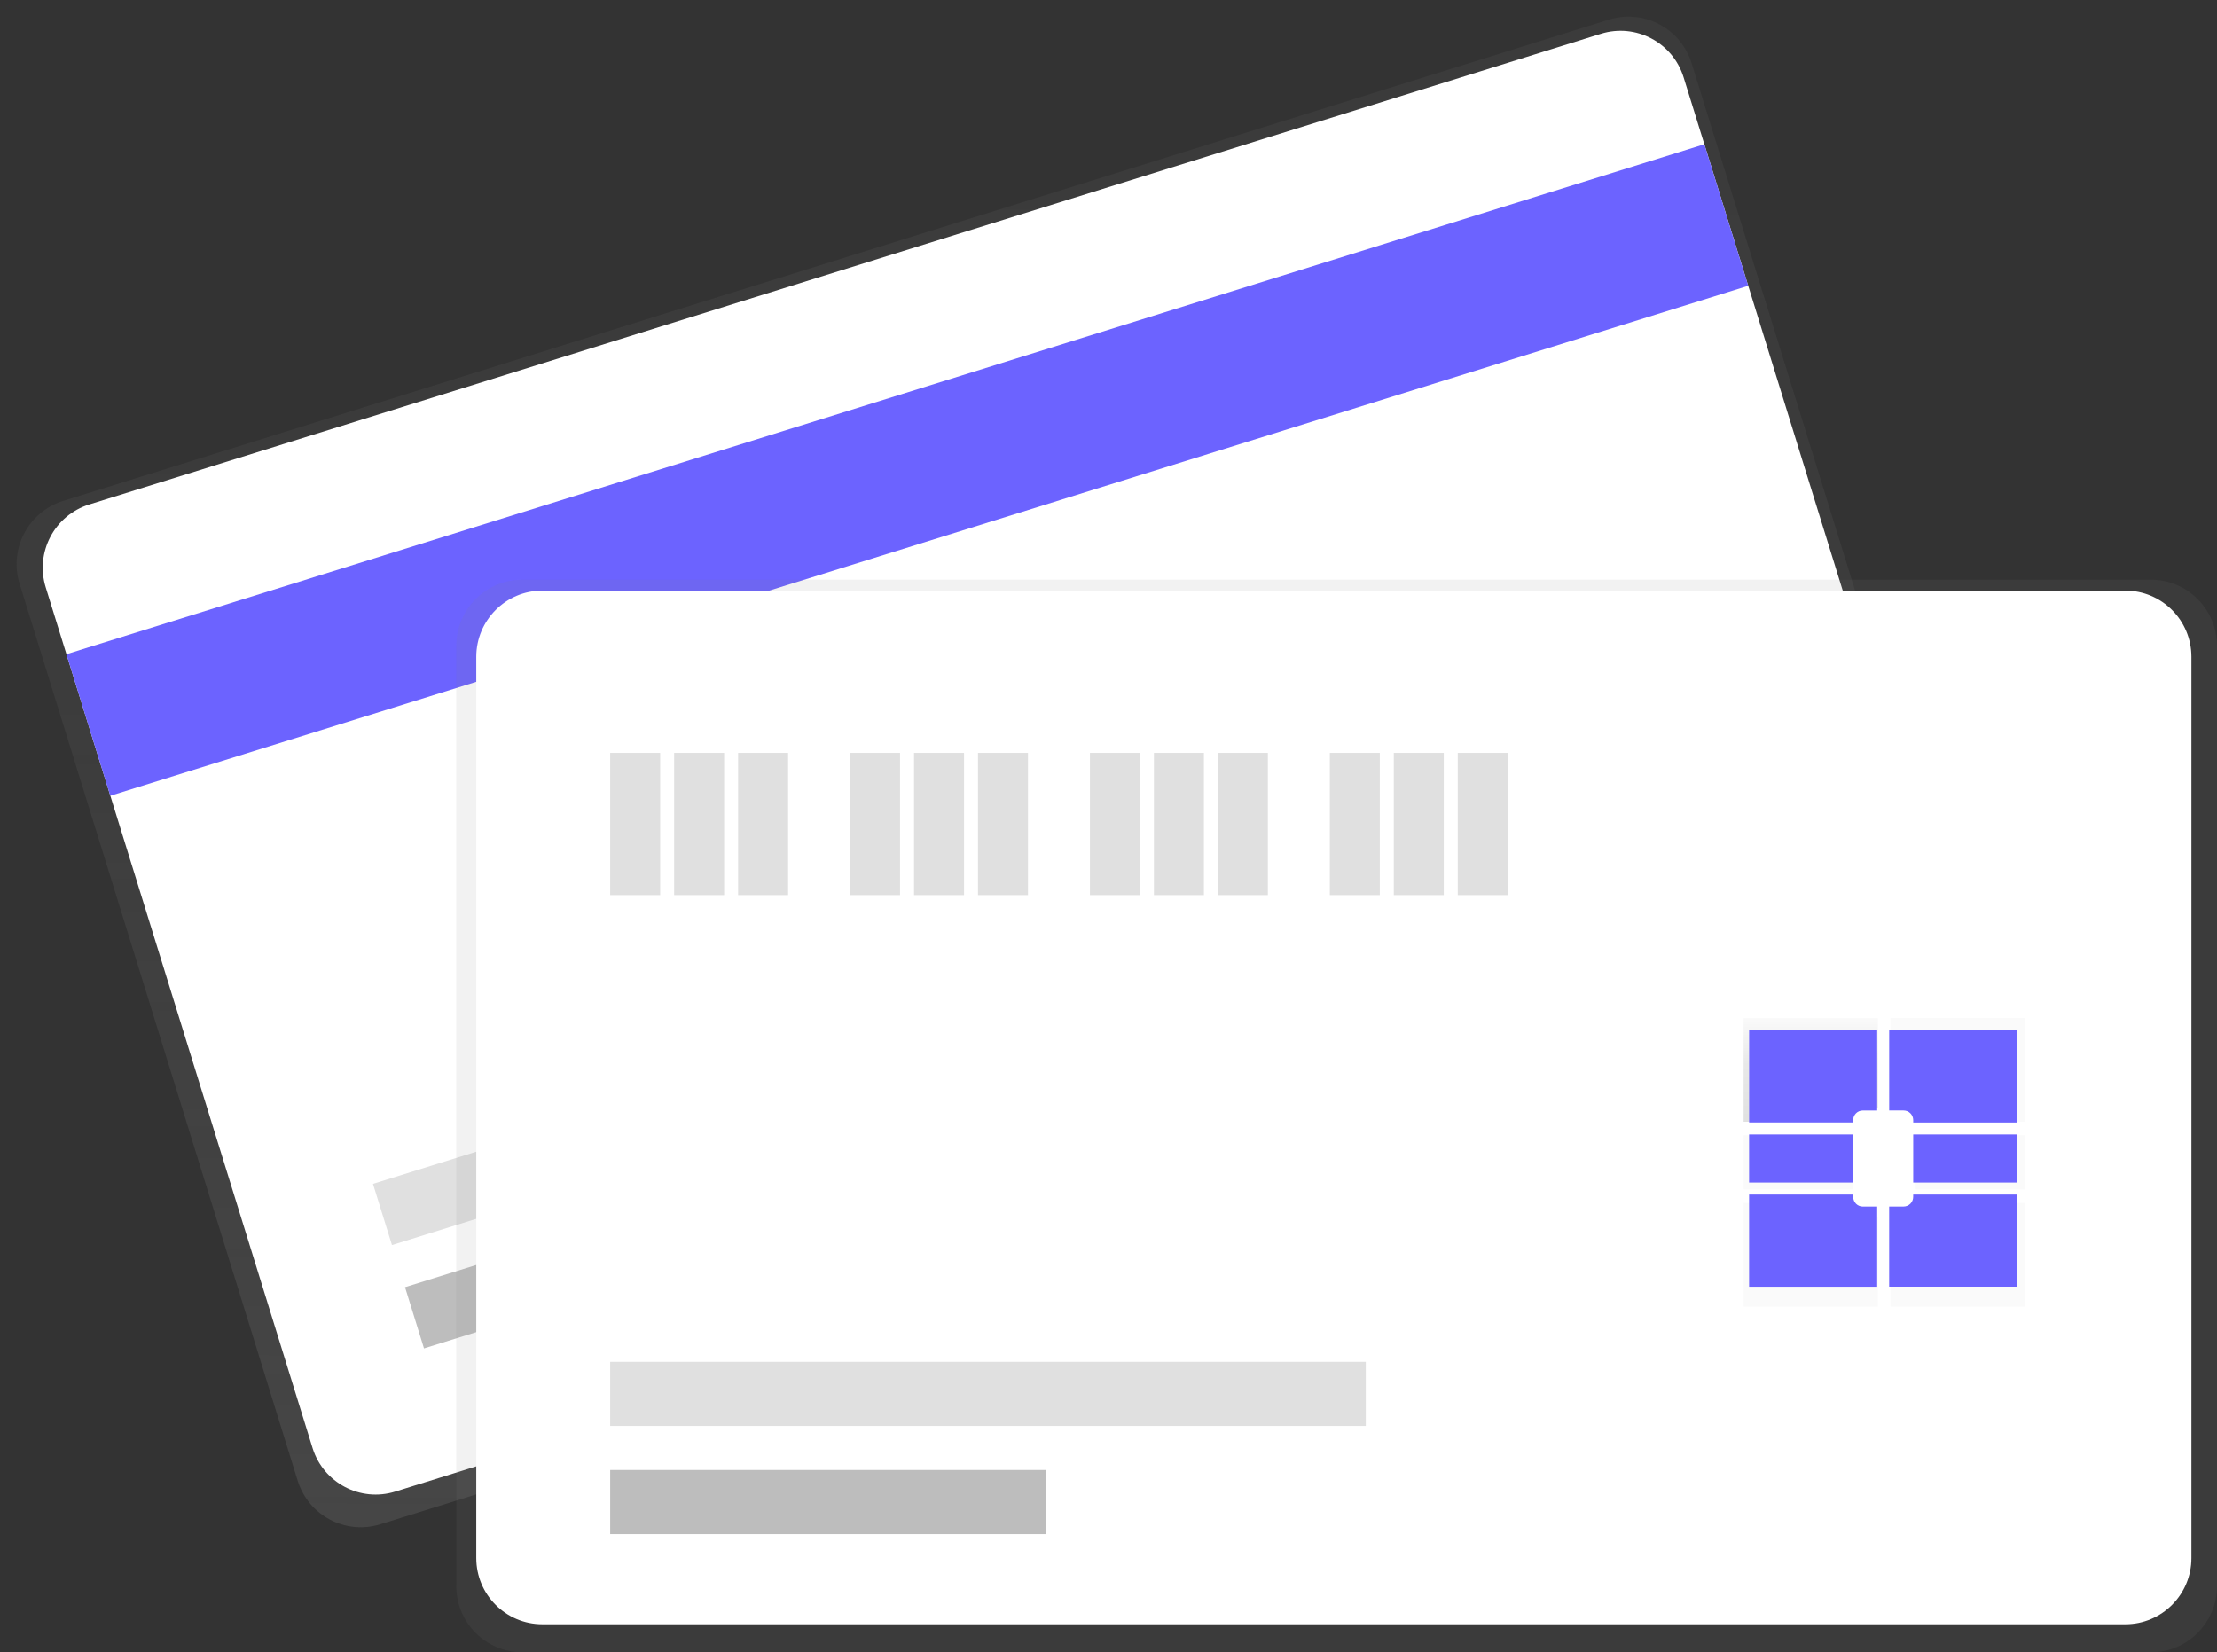 <svg width="161" height="120" viewBox="0 0 161 120" fill="none" xmlns="http://www.w3.org/2000/svg">
<rect x="0" y="0" width="161" height="120" fill="#333333" stroke="none"/>
<rect width="161" height="120" fill="black" fill-opacity="0"/>
<path d="M116.839 1.427L4.583 36.381C2.052 37.169 0.637 39.864 1.424 42.4L21.617 107.533C22.403 110.07 25.093 111.487 27.624 110.699L139.88 75.746C142.411 74.957 143.826 72.262 143.039 69.726L122.846 4.593C122.06 2.056 119.37 0.639 116.839 1.427Z" fill="url(#paint0_linear)"/>
<path d="M116.259 2.455L6.479 36.638C3.948 37.426 2.534 40.121 3.32 42.657L22.698 105.16C23.484 107.697 26.173 109.114 28.704 108.326L138.485 74.143C141.016 73.355 142.43 70.66 141.644 68.124L122.266 5.621C121.48 3.084 118.79 1.667 116.259 2.455Z" fill="white"/>
<path d="M123.77 10.476L4.824 47.512L8.011 57.793L126.957 20.756L123.77 10.476Z" fill="#6C63FF"/>
<path d="M59.635 84.072L29.413 93.482L30.791 97.928L61.013 88.518L59.635 84.072Z" fill="#BDBDBD"/>
<path d="M79.489 69.662L27.086 85.979L28.465 90.424L80.867 74.108L79.489 69.662Z" fill="#E0E0E0"/>
<path d="M156.201 42.1H37.934C35.283 42.1 33.135 44.253 33.135 46.909V115.191C33.135 117.847 35.283 120 37.934 120H156.201C158.851 120 161 117.847 161 115.191V46.909C161 44.253 158.851 42.1 156.201 42.1Z" fill="url(#paint1_linear)"/>
<path d="M154.343 42.894H39.386C36.735 42.894 34.587 45.047 34.587 47.703V113.153C34.587 115.809 36.735 117.963 39.386 117.963H154.343C156.993 117.963 159.142 115.809 159.142 113.153V47.703C159.142 45.047 156.993 42.894 154.343 42.894Z" fill="white"/>
<path d="M47.942 54.678H44.312V65.006H47.942V54.678Z" fill="#E0E0E0"/>
<path d="M52.587 54.678H48.957V65.006H52.587V54.678Z" fill="#E0E0E0"/>
<path d="M57.232 54.678H53.602V65.006H57.232V54.678Z" fill="#E0E0E0"/>
<path d="M65.362 54.678H61.733V65.006H65.362V54.678Z" fill="#E0E0E0"/>
<path d="M70.008 54.678H66.378V65.006H70.008V54.678Z" fill="#E0E0E0"/>
<path d="M74.653 54.678H71.023V65.006H74.653V54.678Z" fill="#E0E0E0"/>
<path d="M82.782 54.678H79.152V65.006H82.782V54.678Z" fill="#E0E0E0"/>
<path d="M87.429 54.678H83.799V65.006H87.429V54.678Z" fill="#E0E0E0"/>
<path d="M92.074 54.678H88.444V65.006H92.074V54.678Z" fill="#E0E0E0"/>
<path d="M100.202 54.678H96.573V65.006H100.202V54.678Z" fill="#E0E0E0"/>
<path d="M104.848 54.678H101.218V65.006H104.848V54.678Z" fill="#E0E0E0"/>
<path d="M109.493 54.678H105.863V65.006H109.493V54.678Z" fill="#E0E0E0"/>
<path d="M75.958 106.76H44.312V111.415H75.958V106.76Z" fill="#BDBDBD"/>
<path d="M99.185 98.904H44.312V103.559H99.185V98.904Z" fill="#E0E0E0"/>
<path d="M134.545 81.276C134.538 81.073 134.612 80.875 134.75 80.727C134.888 80.578 135.079 80.491 135.281 80.483H136.374V73.929H126.621V81.466H134.543L134.545 81.276Z" fill="url(#paint2_linear)"/>
<path d="M135.281 88.35C135.079 88.342 134.888 88.255 134.75 88.106C134.611 87.958 134.538 87.76 134.545 87.558V87.36H126.622V94.897H136.374V88.35H135.281Z" fill="url(#paint3_linear)"/>
<path d="M134.545 82.449H126.622V86.382H134.545V82.449Z" fill="url(#paint4_linear)"/>
<path d="M139.115 87.558C139.122 87.76 139.049 87.958 138.911 88.106C138.773 88.255 138.581 88.342 138.379 88.35H137.293V94.904H147.045V87.36H139.122L139.115 87.558Z" fill="url(#paint5_linear)"/>
<path d="M137.293 73.929V80.483H138.386C138.588 80.491 138.78 80.578 138.918 80.727C139.056 80.875 139.129 81.073 139.122 81.276V81.466H147.045V73.929H137.293Z" fill="url(#paint6_linear)"/>
<path d="M147.038 82.449H139.115V86.382H147.038V82.449Z" fill="url(#paint7_linear)"/>
<path d="M134.578 81.349C134.578 81.163 134.652 80.986 134.783 80.854C134.914 80.723 135.091 80.65 135.276 80.65H136.323V74.828H127.022V81.519H134.58L134.578 81.349Z" fill="#6C63FF"/>
<path d="M135.28 87.629C135.095 87.629 134.917 87.555 134.786 87.424C134.655 87.293 134.582 87.115 134.582 86.93V86.755H127.02V93.447H136.322V87.629H135.28Z" fill="#6C63FF"/>
<path d="M134.578 82.391H127.02V85.884H134.578V82.391Z" fill="#6C63FF"/>
<path d="M138.937 86.926C138.937 87.112 138.864 87.289 138.733 87.421C138.602 87.552 138.424 87.626 138.239 87.626H137.192V93.446H146.493V86.756H138.937V86.926Z" fill="#6C63FF"/>
<path d="M137.194 74.828V80.648H138.241C138.426 80.648 138.604 80.721 138.735 80.853C138.865 80.984 138.939 81.162 138.939 81.347V81.522H146.497V74.828H137.194Z" fill="#6C63FF"/>
<path d="M146.497 82.391H138.939V85.884H146.497V82.391Z" fill="#6C63FF"/>
<defs>
<linearGradient id="paint0_linear" x1="72.448" y1="111.368" x2="73.339" y2="1.355" gradientUnits="userSpaceOnUse">
<stop stop-color="#808080" stop-opacity="0.25"/>
<stop offset="0.54" stop-color="#808080" stop-opacity="0.12"/>
<stop offset="1" stop-color="#808080" stop-opacity="0.1"/>
</linearGradient>
<linearGradient id="paint1_linear" x1="70272" y1="52958" x2="70272" y2="18258.2" gradientUnits="userSpaceOnUse">
<stop stop-color="#808080" stop-opacity="0.25"/>
<stop offset="0.54" stop-color="#808080" stop-opacity="0.12"/>
<stop offset="1" stop-color="#808080" stop-opacity="0.1"/>
</linearGradient>
<linearGradient id="paint2_linear" x1="131.496" y1="81.466" x2="131.496" y2="73.929" gradientUnits="userSpaceOnUse">
<stop stop-opacity="0.12"/>
<stop offset="0.55" stop-opacity="0.09"/>
<stop offset="1" stop-opacity="0.02"/>
</linearGradient>
<linearGradient id="paint3_linear" x1="8793.43" y1="4957.61" x2="8793.43" y2="4632.67" gradientUnits="userSpaceOnUse">
<stop stop-opacity="0.12"/>
<stop offset="0.55" stop-opacity="0.09"/>
<stop offset="1" stop-opacity="0.02"/>
</linearGradient>
<linearGradient id="paint4_linear" x1="6000.31" y1="1998.08" x2="6000.31" y2="1909.62" gradientUnits="userSpaceOnUse">
<stop stop-opacity="0.12"/>
<stop offset="0.55" stop-opacity="0.09"/>
<stop offset="1" stop-opacity="0.02"/>
</linearGradient>
<linearGradient id="paint5_linear" x1="9400.1" y1="4962.14" x2="9400.1" y2="4636.9" gradientUnits="userSpaceOnUse">
<stop stop-opacity="0.12"/>
<stop offset="0.55" stop-opacity="0.09"/>
<stop offset="1" stop-opacity="0.02"/>
</linearGradient>
<linearGradient id="paint6_linear" x1="9400.1" y1="4365" x2="9400.1" y2="4040.14" gradientUnits="userSpaceOnUse">
<stop stop-opacity="0.12"/>
<stop offset="0.55" stop-opacity="0.09"/>
<stop offset="1" stop-opacity="0.02"/>
</linearGradient>
<linearGradient id="paint7_linear" x1="6580.05" y1="1998.08" x2="6580.05" y2="1909.62" gradientUnits="userSpaceOnUse">
<stop stop-opacity="0.12"/>
<stop offset="0.55" stop-opacity="0.09"/>
<stop offset="1" stop-opacity="0.02"/>
</linearGradient>
</defs>
</svg>
